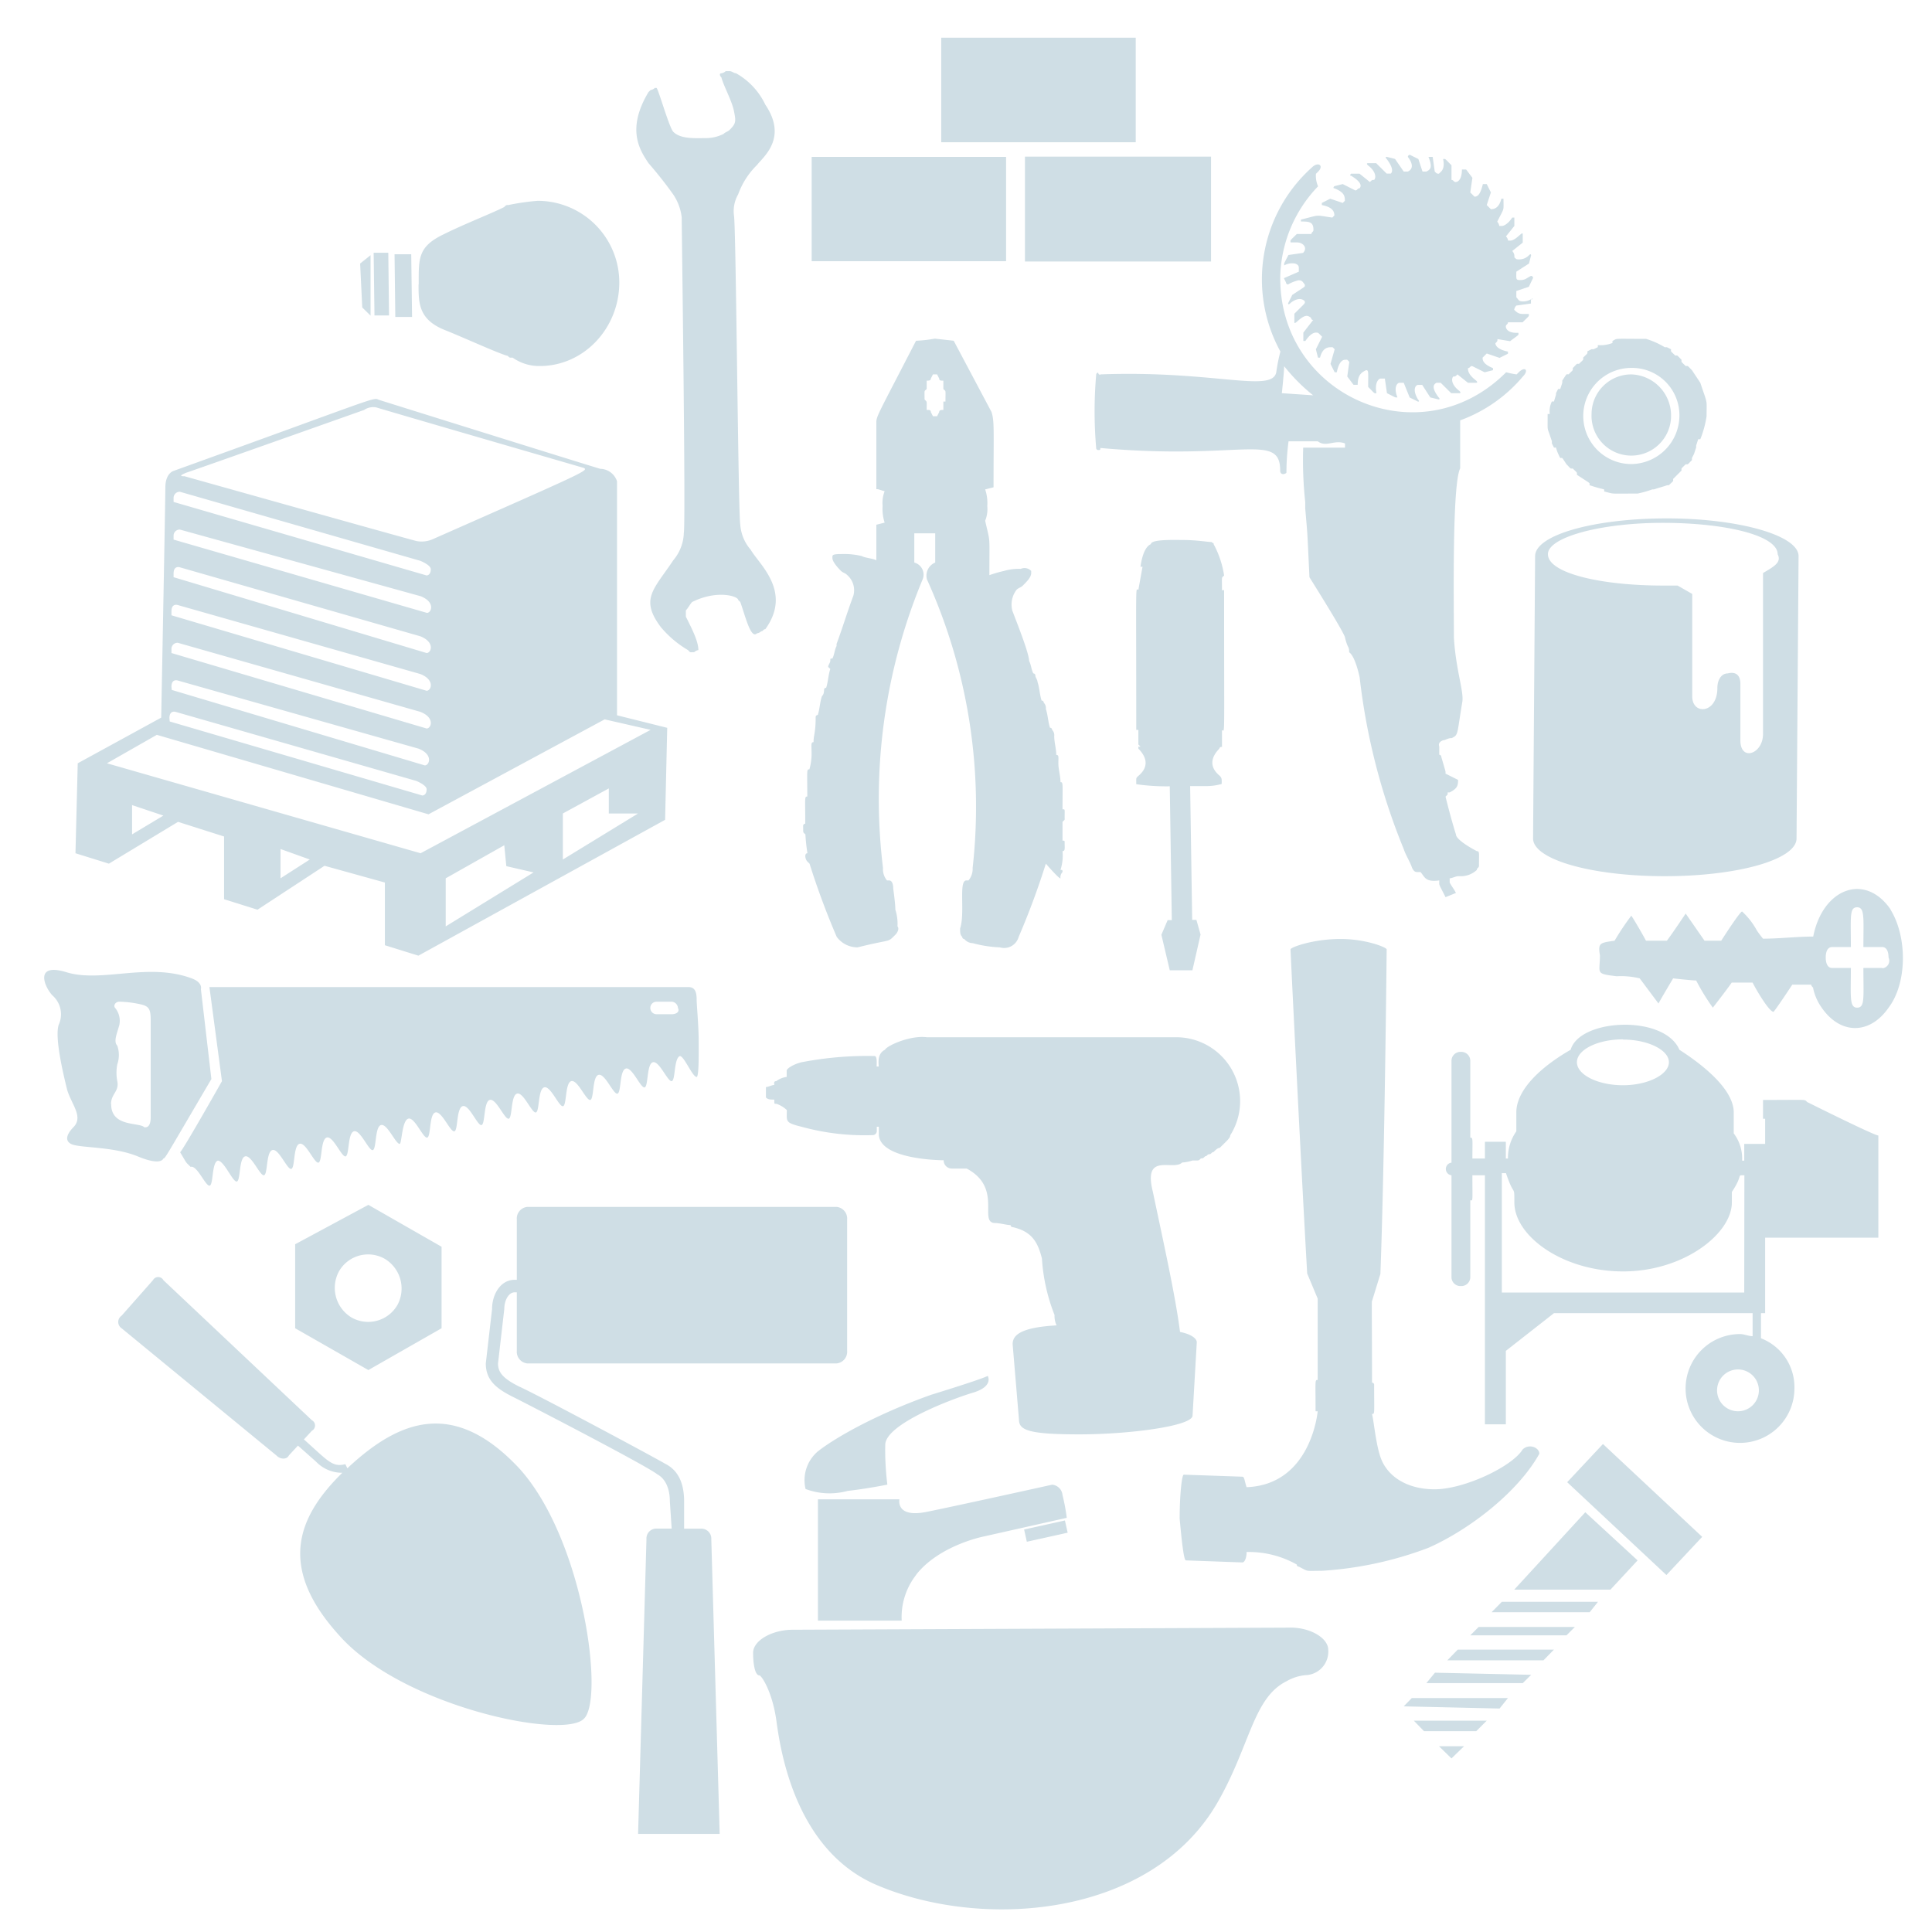 <svg id="Layer_1" data-name="Layer 1" xmlns="http://www.w3.org/2000/svg" viewBox="0 0 256 256"><defs><style>.cls-1{fill:#cfdee5;}</style></defs><title>AntsPartners_Assets2</title><path class="cls-1" d="M220.59,116.1c9.7,0,17.46-2.21,17.46-5l.27-37.41c0-2.77-8-5-17.45-5-9.7,0-17.46,2.21-17.46,5l-.27,37.41C203.14,113.89,210.89,116.1,220.59,116.1Zm-.28-46.82c8.32,0,15.24,1.66,15.24,4.16.56,1.1-.55,1.66-1.94,2.49V97.26c0,2.65-3,3.69-3,.84V90.61c0-1.1-.56-1.66-1.67-1.38-.83,0-1.38.83-1.38,1.94,0,3.41-3.33,3.61-3.33,1.11V78.7l-1.94-1.11h-1.94c-8.31,0-15.24-1.66-15.24-4.15C205.07,71.22,212,69.28,220.31,69.28ZM23.59,108.9l6.1,1.94v8.31l4.43,1.39L43,114.72l8,2.22v8.31l4.44,1.38,32.69-18,.28-12.19-6.65-1.66v-31a2.39,2.39,0,0,0-2.22-1.66c-1.94-.56-29.37-9.15-29.37-9.15-.73-.36-.08-.33-27.15,9.42,0,0-1.11.28-1.11,2.22,0,1.66-.55,30.48-.55,30.48L10.3,101.14,10,113.06l4.43,1.38Zm-6.09,1.66v-3.88l4.15,1.39Zm19.67,5.82V112.5l3.88,1.39Zm21.89,6.37v-6.37L66.82,112l.27,2.77,3.61.83Zm15.52-8.86v-6.1l6.09-3.32v3.32h3.88ZM24.7,62.63c1.66-.55,23.55-8.31,23.55-8.31A2.12,2.12,0,0,1,49.92,54c.83.28,27.43,8,27.43,8,.68.34.21.52-19.95,9.42a3.63,3.63,0,0,1-2.22.27c-1.11-.27-30.75-8.59-30.75-8.59S23.32,63.18,24.7,62.63ZM23,66a.82.82,0,0,1,.83-.84l31.86,9.15s1.39.55,1.39,1.11c0,.83-.55.83-.55.83L23,66.51Zm0,5a.81.81,0,0,1,.83-.83L55.73,79c2,.78,1.44,2.21.84,2.21L23,71.5Zm0,5c0-1.11.83-.83.83-.83l31.86,9.14c2,.79,1.44,2.22.84,2.22L23,76.48Zm-.28,5c0-1.11.83-.83.83-.83l32.14,9.14c2,.79,1.44,2.22.84,2.22l-33.81-10Zm0,5a.81.81,0,0,1,.83-.83l32.14,9.15c2,.78,1.44,2.21.84,2.21l-33.81-10Zm0,5c0-1.11.83-.83.83-.83L55.46,99.2c2,.79,1.43,2.22.83,2.22l-33.53-10Zm-.27,4.16c0-1.11.83-.83.83-.83l31.86,9.14s1.39.55,1.39,1.11c0,.83-.56.83-.56.83L22.49,95.6Zm-1.67,2.21,36,10.53L80.12,95.32l6.09,1.39L55.73,113.06,14.17,101.14ZM52.38,42l-.1-8.31,2.21,0L54.6,42Zm-2.76-.2-.11-8.31,1.94,0,.1,8.31ZM48,40.74l-.28-5.82,1.38-1.1v8Zm7.48-3.05c0-3.47-.12-5,3.32-6.65,2.77-1.38,6.37-2.77,8-3.6.27-.27.27-.27.55-.27a31.22,31.22,0,0,1,3.88-.56A10.82,10.82,0,0,1,82.06,37.42c0,6.09-4.71,11.08-10.53,11.08a6.08,6.08,0,0,1-3.6-1.11h-.28c-.28,0-.28-.28-.56-.28-1.66-.55-5.26-2.21-8-3.32C55.46,42.4,55.46,40.19,55.46,37.69Zm47.38,105.57a2.85,2.85,0,0,1,1.38-.56v-.83c0-.27.83-.83,1.94-1.11a45.66,45.66,0,0,1,9.7-.83c.37,0,.28.94.28,1.39h.27c0-.43-.23-1.69.83-2.22.28-.55,3.33-1.94,5.55-1.66h33a8.47,8.47,0,0,1,7.2,13c0,.34-.34.62-1.39,1.66-.27,0-.55.28-.83.56-.27,0-.27.28-.55.28s-.28.27-.55.27c-.28.28-.28.28-.56.28-.33.33-.21.28-1.11.28a5.75,5.75,0,0,1-1.38.27c-1.17,1.17-5.22-1.46-3.88,3.88,1.39,6.62,3,13.82,3.6,18.57,1.39.27,2.22.83,2.22,1.38l-.56,9.7c0,1.38-8.31,2.49-15,2.49s-8-.55-8-1.94l-.84-10c0-1.11.84-2.22,5.82-2.5a3,3,0,0,1-.27-1.38,24.51,24.51,0,0,1-1.67-7.48c-.55-2.22-1.38-3.6-3.88-4.16a.26.26,0,0,1-.27-.27c-.56,0-1.39-.28-2.22-.28-1.94-.28,1.11-4.71-3.6-7.21h-1.94a1.08,1.08,0,0,1-1.11-1.1s-8.31,0-8.59-3.33v-1.11h-.27v.56a.54.54,0,0,1-.56.55,31.43,31.43,0,0,1-9.42-1.11c-2.22-.55-1.94-.7-1.94-2.21a3.71,3.71,0,0,0-1.38-.83c-.28,0-.28,0-.28-.28v-.28c-.56,0-.83,0-1.11-.28v-1.38c.28,0,.83-.28,1.11-.28C102.56,143.5,102.54,143.26,102.84,143.26ZM176,218.62a3.12,3.12,0,0,1-2.77,3.33,6.12,6.12,0,0,0-2.77.83c-4.43,2.21-4.81,8.55-9.14,16.07-8.81,15.26-31.28,17-45.44,10.8-10.53-4.71-12.47-17.73-13-21.61S100.9,222,100.62,222c-.55,0-.83-1.39-.83-3s2.49-3.05,5.26-3.05l65.67-.28C173.49,215.57,176,217,176,218.62ZM94.25,203.94,95.36,243H84.55l1.11-39.06A1.3,1.3,0,0,1,87,202.55H89l-.24-3.6c0-1.66-.56-3-1.67-3.6-1.38-1.11-16.9-9.15-19.11-10.25s-3.61-2.22-3.61-4.44l.83-7.2c0-1.94,1.11-3.88,3-3.88h.28v-8a1.55,1.55,0,0,1,1.38-1.66h41a1.55,1.55,0,0,1,1.39,1.66V179a1.55,1.55,0,0,1-1.39,1.66h-41A1.55,1.55,0,0,1,68.48,179v-7.76H68.2c-.83,0-1.38,1.11-1.38,2.22l-.83,7.2c0,1.11.55,1.94,2.77,3.05,2.49,1.11,18,9.42,19.39,10.25,1.66.83,2.5,2.49,2.5,5v3.6h2.21A1.31,1.31,0,0,1,94.25,203.94Zm-25.49-9.42c8.59,9.42,11.36,30.75,8.59,33.24-2.77,2.77-24.11-1.66-32.42-11.08-8.16-9-5.56-15.65.43-21.53a4.77,4.77,0,0,1-3.48-1.47l-2.4-2.13-1.2,1.3c-.28.56-1.11.56-1.66,0L16.11,176a1,1,0,0,1,0-1.66l4.16-4.71a.78.78,0,0,1,1.38,0l19.68,18.56a.79.79,0,0,1,0,1.39l-1.06,1.15c3.24,2.89,3.76,3.71,5.49,3.28l.27.55.28-.27C53,188.14,60.17,185.37,68.76,194.52ZM39.11,164.87V176l9.7,5.54,9.7-5.54v-10.8l-9.7-5.55ZM51,166.81a4.59,4.59,0,0,1,1.67,6.09,4.47,4.47,0,0,1-6.1,1.67,4.59,4.59,0,0,1-1.66-6.1A4.45,4.45,0,0,1,51,166.81Zm-29.37-13.3c.27,0,.26-.13,6.38-10.53l-1.39-11.91s.28-.83-1.11-1.39c-5.81-2.22-11.91.56-16.62-.83-4.43-1.39-3,1.94-1.94,3.05a3.32,3.32,0,0,1,.83,3.88c-.55,1.66.56,6.37,1.11,8.59.55,1.94,2.22,3.6.83,5-.55.56-1.38,1.67-.28,2.22s5.55.28,8.87,1.66C20.27,154.06,21.38,154.06,21.65,153.51Zm-6.92-7.2c0-1.39,1.11-1.67.83-3.05a5.92,5.92,0,0,1,0-2.22,3.8,3.8,0,0,0,0-2.49c-.55-.56,0-1.67.28-2.77a2.69,2.69,0,0,0-.56-2.22c-.27-.28,0-.83.56-.83a14,14,0,0,1,2.49.28c1.39.27,1.66.55,1.66,2.21V148c0,1.38-.55,1.38-.83,1.38C18.48,148.67,14.73,149.39,14.73,146.31ZM85.93,21.62c-1.1-1.66-3-4.43,0-9.42l.28-.27a1,1,0,0,0,.56-.28H87c.28.28,1.67,5.26,2.22,5.82,1,1,3,.83,4.43.83a5.33,5.33,0,0,0,2.22-.55c.28-.28.55-.28.83-.56.83-.83.83-1.11.55-2.49s-1.38-3.33-1.66-4.44c-.27-.27-.27-.55,0-.55a1,1,0,0,0,.56-.28h.55c.28,0,.55.28.83.28a9.38,9.38,0,0,1,3.88,4.16c3,4.43-.28,6.92-1.11,8a10.41,10.41,0,0,0-2.49,3.88,4.51,4.51,0,0,0-.56,2.77c.28,1.11.56,39.62.84,41a5.68,5.68,0,0,0,1.38,3.32c1.11,1.94,5.54,5.54,1.94,10.53-.28,0-.28.28-.55.28a1,1,0,0,1-.56.27c-.83.84-1.58-2.45-2.21-4.15l-.28-.28c0-.48-2.77-1.38-6.1.28-.27.28-.55.83-.83,1.11v.83c.75,1.5,1.66,3.24,1.66,4.43a1,1,0,0,0-.55.28c-.67,0-.48.07-.83-.28a13.79,13.79,0,0,1-3.6-3.05c-2.81-3.74-.91-5,1.66-8.86a5.86,5.86,0,0,0,1.39-3.6c.27-1.39-.28-40.46-.28-41.84a6.82,6.82,0,0,0-1.11-3S87.87,23.84,85.93,21.62Zm20.79,88.94a24.53,24.53,0,0,0,.27,2.5c-.43,0-.32.78,0,1.11l.28.27a101.84,101.84,0,0,0,3.6,9.7,3.42,3.42,0,0,0,2.77,1.39c4.65-1.17,3.87-.55,5-1.67.28-.27.55-.83.28-1.11a6,6,0,0,0-.28-2.21c0-.83-.28-2.77-.28-2.77,0-.83-.27-1.11-.55-1.11h-.28A2.33,2.33,0,0,1,117,115a75.66,75.66,0,0,1,5.26-38.24,1.66,1.66,0,0,0-1.11-2.22V70.67h2.77v3.87a1.88,1.88,0,0,0-1.1,2.22A73,73,0,0,1,128.88,115a2.38,2.38,0,0,1-.55,1.66h-.28c-1.07,0-.14,4.28-.83,6.37,0,.56,0,.83.28,1.11a.27.27,0,0,0,.27.28,1.47,1.47,0,0,0,1.11.55,16,16,0,0,0,3.6.56,2,2,0,0,0,2.5-1.39,101.84,101.84,0,0,0,3.6-9.7c1.94,2.22,1.94,1.94,1.94,1.94a1,1,0,0,1,.27-.83c0-.28,0-.28-.27-.28a6.18,6.18,0,0,0,.27-2.49c.37,0,.28-.37.28-1.11,0-.28,0-.28-.28-.28V108.9c.34-.33.28-.21.28-.55,0-1.2.07-1.11-.28-1.11,0-3.47.1-3.6-.27-3.6,0-.83-.28-1.67-.28-2.5s.09-1.11-.28-1.11c0-.83-.27-1.66-.27-2.49a1,1,0,0,0-.28-.83.27.27,0,0,0-.28-.28c-.27-.83-.27-1.66-.55-2.49a1,1,0,0,0-.28-.83.27.27,0,0,0-.28-.28c-.27-.83-.27-1.66-.55-2.49,0-.28-.28-.56-.28-.83a.27.27,0,0,0-.27-.28c-.28-.56-.28-1.11-.56-1.66,0-1-1.57-4.94-2.22-6.65a3.22,3.22,0,0,1,.56-2.77c.28-.28.55-.28.83-.56.55-.55,1.11-1.11,1.11-1.66v-.28a1.23,1.23,0,0,0-1.39-.27,7,7,0,0,0-2.21.27,17.34,17.34,0,0,0-1.94.56c0-5.65.14-4.07-.56-7.21a4.07,4.07,0,0,0,.28-1.94,5.65,5.65,0,0,0-.28-2.21l1.11-.28c0-7.74.13-8.77-.28-10l-5-9.42-2.5-.28a17.36,17.36,0,0,1-2.49.28c-5.46,10.6-5.26,9.94-5.26,11.08v8.59c.36,0,.14,0,1.1.27a4.22,4.22,0,0,0-.27,1.94,5.84,5.84,0,0,0,.27,2.22l-1.1.28v4.71c-.56-.28-1.39-.28-1.94-.56a9.81,9.81,0,0,0-2.5-.27c-1.51,0-1.38.14-1.38.55s.55,1.11,1.11,1.66c.27.28.55.28.83.56a2.67,2.67,0,0,1,.83,2.77c-.83,2.21-1.39,4.15-2.22,6.37v.28c-.28.55-.28,1.11-.55,1.66-.28,0-.28,0-.28.28s-.28.55-.28.83l.28.27c-.28.84-.28,1.67-.55,2.5-.5,0-.06.61-.56,1.11-.28.83-.28,1.66-.55,2.49a.27.27,0,0,0-.28.28c0,2.14-.28,2.33-.28,3.32-.37,0-.27.38-.27,1.11a7.57,7.57,0,0,1-.28,2.49c-.39,0-.28.08-.28,3.61-.38,0-.27.07-.27,3.6a.27.27,0,0,0-.28.28C106.44,110.47,106.37,110.22,106.72,110.56Zm16.07-59V50.44c.25,0,.55,0,.55-.28l.28-.55h.55l.28.55c0,.29.23.28.55.28v1.11c.37.37.28,0,.28,1.66H125v1.11c-.26,0-.55,0-.55.28l-.28.55h-.55l-.28-.55c0-.3-.23-.28-.55-.28,0-1.33.07-1-.28-1.39h0C122.51,51.62,122.42,51.91,122.79,51.55ZM174.6,187h-.28c0-4.15-.11-4.15.28-4.15V172.07l-1.39-3.32c-.83-14.41-2.21-42.67-2.21-42.95s3-1.38,6.64-1.38c3.33,0,6.1,1.11,6.1,1.38s-.28,28.54-.83,43l-1.11,3.6c-.06-.26,0,3.25,0,10.81a.27.27,0,0,1,.28.27c0,3.85.11,3.88-.28,3.88.28,1.11.56,4.71,1.39,6.37,1.1,2.22,3.6,3.61,6.92,3.61,3.88,0,10.25-3,11.64-5.27.83-.83,2.22-.28,2.22.56-2.77,5-9.15,10-14.69,12.46a48.12,48.12,0,0,1-14.13,3.05c-2.33,0-1.65.15-3.05-.55a.27.27,0,0,1-.27-.28,12.92,12.92,0,0,0-6.65-1.66c0,.83-.28,1.38-.56,1.38l-7.48-.27c-.28,0-.55-2.5-.83-5.54,0-3,.28-5.82.55-5.82l7.76.27c.28,0,.28.56.56,1.39C173.77,196.73,174.6,187,174.6,187Zm-13-87.83c-.83.83-1.66,2.22,0,3.61.34.33.28.54.28,1.1a7.56,7.56,0,0,1-2.21.28H157.7l.27,17.73h.56l.55,1.94L158,128.57h-3l-1.11-4.71.83-1.94h.55l-.27-17.73a27.91,27.91,0,0,1-4.44-.28c0-.9-.05-.78.28-1.1,1.66-1.39.83-2.78,0-3.61v-.27c.37,0,.35.07,0-.28V96.71h-.28c0-20.63-.12-18.56.28-18.56l.55-3.05h-.27c.27-1.94.83-2.77,1.38-3,0-.66,3.16-.55,4.16-.55,1.94,0,3.32.27,3.88.27.27.28.27,0,.27.28a12.69,12.69,0,0,1,1.39,4.16c-.37.37-.28,0-.28,1.94h.28c0,20.63.12,18.56-.28,18.56v2.22A.27.27,0,0,0,161.57,99.2Zm50.8,92.17,13.15,12.3-4.74,5.06-13.15-12.3Zm-22.26,30.3,12.75.28-1.11,1.1H189ZM187.34,228H197l-1.39,1.39h-6.92Zm5.82-9.42h12.75L204.52,220H191.78ZM187.07,225h12.74l-1.11,1.39L186,226.1Zm8.86-9.42h12.75l-1.11,1.11H194.82Zm-5.26,15.8H194L192.33,233Zm19.39-31,6.93,6.38-3.6,3.88H200.64ZM199,212.25h12.74l-1.1,1.38h-13Zm-77.58-3.6a9.06,9.06,0,0,0-1.94,6.09H108.38V198.67h10.8s-.55,2.5,3.61,1.66,16.62-3.6,16.62-3.6a1.51,1.51,0,0,1,1.38,1.39,24.44,24.44,0,0,1,.56,3l-11.08,2.49S124.45,204.77,121.4,208.65Zm-14.68-11.36h0a5,5,0,0,1,1.66-5c2.49-1.94,8-5,15-7.48,7.2-2.22,7.48-2.5,7.48-2.5s.83,1.39-1.94,2.22-11.64,4.16-11.64,6.93a36.82,36.82,0,0,0,.28,5.26s-2.77.56-5.26.83A9,9,0,0,1,106.72,197.29Zm29.32,7-.36-1.62,5.41-1.2.36,1.62Zm9.74-154.63a.27.27,0,0,1-.28-.28.27.27,0,0,0-.27.28,56.08,56.08,0,0,0,0,9.7.26.26,0,0,0,.27.27c.28,0,.28,0,.28-.27,18.55,1.68,23.83-2.15,23.83,3,0,.56.55.56.83.28a31.42,31.42,0,0,1,.28-4.16h3.88c1.11.84,2.21-.27,3.6.28v.56h-5.54a51.29,51.29,0,0,0,.27,7.2v.83c.35,4.2.22,2.07.56,9.14,0,0,4.71,7.48,4.71,8,.39,1.56.55,1.08.55,1.94.83.55,1.39,3.32,1.39,3.32A85.49,85.49,0,0,0,186,112.5c.27.83.83,1.67,1.11,2.5.33.66.55.55,1.1.55.56.55.56,1.39,2.5,1.11,0,.74-.14.28.83,2.22l1.38-.56c-.27-.55-.55-.83-.83-1.38v-.56c.28,0,.83-.28,1.11-.28h.55a3.11,3.11,0,0,0,1.94-.83c0-.27.28-.27.28-.55,0-1.67.1-1.94-.28-1.94-.48-.24-2.77-1.49-2.77-2.22-.27-.83-.83-2.77-1.38-5,.33-.34.28-.21.28-.56h.27c1-.52,1.11-.86,1.11-1.66l-1.66-.83c0-.39.08,0-.56-2.22a.27.27,0,0,0-.27-.28v-1.1s-.28-.56.55-.83c.28,0,.56-.28,1.11-.28.89-.45.66-.38,1.38-4.71.28-1.39-.83-4.16-1.1-8.59,0-4.63-.25-20.29.83-22.44V55.7a19.7,19.7,0,0,0,8.31-5.81c.83-.84.28-1.39-.55-.56l-.28.28a11.88,11.88,0,0,1-1.39-.28c-11.48,11.49-30.38,3-29.92-13a17.88,17.88,0,0,1,5-11.64,3.47,3.47,0,0,1-.28-1.66l.28-.28c.83-.83,0-1.38-.83-.55a19.9,19.9,0,0,0-4.16,24.38,22.3,22.3,0,0,0-.55,2.77C168.5,52.1,160.74,49.05,145.78,49.61Zm24.38-1.11A24,24,0,0,0,174,52.38l-4.15-.28C169.89,51.82,170.16,49.05,170.16,48.5Zm32.7-8.87c.28-.27.28,0,0,0Zm0,0ZM175.15,27.17v-.28l1.11-.56,1.66.56.28-.28c0-.55,0-1.11-1.39-1.66-.27,0,0-.28,0-.28l1.11-.28,1.66.84c.28,0,.28-.28.56-.28.28-.28.28-.83-1.11-1.66-.28,0,0-.28,0-.28h1.11l1.38,1.11c.28-.28.28-.28.56-.28.27-.28.27-1.11-.83-1.94-.28-.28,0-.28,0-.28h1.1L183.74,23h.55c.28-.28.28-.83-.55-1.94-.28-.28,0-.28,0-.28l1.11.28L186,22.73h.55c.56-.27.83-.83,0-1.94a.27.27,0,0,1,.28-.27l1.11.55.55,1.66H189c.56-.27.84-.55.28-1.94h.56l.27,1.94c.28.28.28.28.56.28.27-.28.83-.55.55-1.94.37,0,.14-.14,1.11.83v1.94c.28,0,.28.28.55.28s.83-.28.83-1.66h.56l.83,1.1-.28,1.94.56.56c.55,0,.83-.56,1.11-1.67H197l.55,1.11L197,27.17l.55.55c.56,0,1.11-.28,1.39-1.39h.28c0,1.75.16,1.06-.83,3.05a1,1,0,0,1,.27.56H199c.28,0,.83-.28,1.38-1.11h.28v1.11l-1.11,1.38a1,1,0,0,1,.28.56h.28c.8,0,1.66-1.36,1.66-.84v1.11l-1.39,1.11a1,1,0,0,1,.28.83c.28.28.28.28.56.28a1.79,1.79,0,0,0,1.38-.55c.28-.28.28,0,.28,0l-.28,1.1L200.92,36c0,1-.1,1.11.55,1.11s.83-.28,1.39-.55a.27.27,0,0,1,.28.27L202.58,38l-1.66.56v.83c.28.27.28.55.83.55a2.09,2.09,0,0,0,1.11-.28v.56l-1.94.27a1,1,0,0,0-.28.56c.64.64.82.55,1.94.55,0,.37.14.14-.83,1.11h-1.94c0,.28-.28.28-.28.56s.28.83,1.39.83h.28c0,.36.18.14-1.11,1.11l-1.67-.28c0,.28,0,.28-.27.55,0,.28.27.83,1.66,1.11v.28l-1.11.55L197,46.84l-.55.55c0,.28,0,.83,1.38,1.39v.27l-1.11.28-1.66-.83c-.28,0-.28.28-.55.28,0,.27,0,.83,1.1,1.66.28.28,0,.28,0,.28h-1.1l-1.39-1.11c-.28.28-.28.28-.55.28-.28.27-.28,1.1.83,1.93.27.28,0,.28,0,.28h-1.11l-1.39-1.38h-.55c-.55.27-.55.83.28,1.94.27.27,0,.27,0,.27l-1.11-.27L188.45,51h-.55c-.28,0-.83.56,0,1.94.27.28,0,.28,0,.28l-1.11-.55L186,50.72h-.56c-.27,0-.83.55-.27,1.94-.37,0-.09.09-1.39-.56l-.28-1.94h-.55c-.28,0-.83.56-.56,1.94-.36,0-.13.14-1.1-.83,0-2,.08-2.22-.28-2.22-.55.28-1.11.56-1.11,1.94h-.55l-.83-1.1.27-1.94c-.33-.34-.2-.28-.55-.28s-.83.28-1.11,1.66h-.28l-.55-1.11.55-1.94c-.33-.33-.2-.27-.55-.27-.55,0-1.11.27-1.39,1.38h-.27l-.28-1.11.83-1.66c-.56-.56-.5-.55-.83-.55s-.83.27-1.39,1.11h-.27V44.07L174,42.4a.26.26,0,0,1-.27-.27,1,1,0,0,0-.56-.28c-.8,0-1.66,1.35-1.66.83V41.57c1.61-1.61,1.38-1.29,1.38-1.66-.65-.66-1.64,0-1.93.28s-.28,0-.28,0l.55-1.11c1.93-1.29,1.66-1,1.66-1.39-.27-.27-.27-.55-.83-.55a4.86,4.86,0,0,0-1.38.55.27.27,0,0,1-.28-.27l-.28-.56L172.1,36v-.55c0-.28-.27-.56-.83-.56a2.11,2.11,0,0,0-1.11.28c0-.37-.09-.09.56-1.38l1.94-.28c.64-.64.05-1.39-.83-1.39H171c0-.37-.14-.14.83-1.11h1.94c0-.27.27-.27.27-.55,0-1.07-.56-1.11-1.66-1.11V29.1c2.66-.66,1.71-.62,4.16-.27l.27-.28C176.81,28,176.54,27.44,175.15,27.17Zm58.46,118.58v2.49h.28v3.33h-2.77v2.22h-.28a5.54,5.54,0,0,0-1.11-3.61v-2.77c0-2.77-3.32-5.81-7.2-8.31-2-4.69-13.22-4.15-14.41,0-3.88,2.22-7.2,5.27-7.2,8.31v2.5a6.1,6.1,0,0,0-1.11,3.6h-.28v-2.22h-2.77v2.22H195.1c0-2.59.1-2.77-.28-2.77V140.49a1.19,1.19,0,0,0-1.11-1.11h-.27a1.19,1.19,0,0,0-1.11,1.11v13.57a.84.84,0,0,0,0,1.67V169.3a1.19,1.19,0,0,0,1.11,1.11h.27a1.19,1.19,0,0,0,1.11-1.11V159.05c.37,0,.28.35.28-3.32h1.66v33h2.77V179l6.38-5h26.32v3.05c-.56,0-1.11-.28-1.66-.28a7.21,7.21,0,1,0,7.2,7.21,6.93,6.93,0,0,0-4.43-6.65V174h.55V164h15V150.46c-.55,0-9.42-4.43-9.42-4.43C239,145.64,239.87,145.75,233.61,145.75Zm-18.56-8c3.32,0,6.09,1.38,6.09,3s-2.77,3.05-6.09,3.05-6.1-1.38-6.1-3.05S211.72,137.72,215.05,137.72Zm16.07,33.52H199V155.45h.55c1.12,3.34,1.11,1.42,1.11,3.88,0,4.43,6.37,9.14,14.41,9.14s14.41-5,14.41-9.14v-1.39c1.58-2.37.57-2.21,1.66-2.21ZM230.29,187a2.77,2.77,0,1,1,2.77-2.77A2.77,2.77,0,0,1,230.29,187ZM210.89,54.87a5.26,5.26,0,0,1,5.27-5.26,5.44,5.44,0,0,1,5.26,5.26,5.27,5.27,0,1,1-10.53,0Zm-5.26,3.88.28.56c.52,0,0-.21.83,1.38.37,0,.16-.16.83.83.66.67.46.56.83.56.66.66.55.46.55.83,1.94,1.29,1.67,1,1.67,1.38,2.23.75,1.94.37,1.94.83,1.47.37.48.28,4.43.28a14.06,14.06,0,0,0,1.94-.55c.37,0,.14,0,1.11-.28s.74-.28,1.1-.28c.67-.66.56-.46.56-.83l1.11-1.11c0-.37-.11-.16.55-.83.37,0,.17.11.83-.55,0-.35-.05-.17.28-.83.32-1,.28-.74.28-1.11l.27-.83h.28a13.55,13.55,0,0,0,.83-3.05c0-2.39.18-1.4-.83-4.43l-1.11-1.67c-.66-.66-.46-.55-.83-.55-.66-.66-.55-.46-.55-.83-.67-.67-.46-.56-.83-.56-.67-.66-.56-.46-.56-.83-.66-.33-.48-.27-.83-.27a10.67,10.67,0,0,0-2.49-1.11c-4.5,0-3.7-.1-4.44.28v.27a4.45,4.45,0,0,1-1.94.28V46c-.66.33-.48.27-.83.27l-.55.28c0,.36.09.18-.56.83,0,.37.12.17-.55.83-.37,0-.17-.11-.83.56,0,.37.11.16-.55.83-.37,0-.17-.17-.84.83,0,.37.05.14-.27,1.11h-.28l-.28.55c0,.37,0,.14-.27,1.11h-.28a2.91,2.91,0,0,0-.28,1.66h-.28c0,2.33-.07,1.73.28,2.77S205.63,58.38,205.63,58.75Zm10.53-10a6.27,6.27,0,0,1,6.37,6.37,6.44,6.44,0,0,1-6.37,6.37,6.37,6.37,0,1,1,0-12.74Zm-80.35-28h24.66V34.65H135.81Zm-2.5,13.86H107.55V20.79h25.76Zm117.2,85.89c-3.4-4.92-9-2.77-10.25,3.6-2.21,0-4.43.28-6.65.28a12.62,12.62,0,0,1-.83-1.11,9.61,9.61,0,0,0-1.94-2.49c-.27,0-2.21,3-2.77,3.87h-2.21l-2.5-3.6s-1.66,2.5-2.49,3.6H218.1c-.28-.55-1.39-2.49-1.94-3.32a34.54,34.54,0,0,0-2.22,3.32c-1.94.28-2.22.28-1.94,1.94,0,2.43-.68,2.41,2.22,2.77a10.32,10.32,0,0,1,3.05.28l2.49,3.33c.28-.56,1.94-3.33,1.94-3.33s2.49.28,3.05.28a28.52,28.52,0,0,0,2.21,3.6s1.94-2.49,2.5-3.32h2.77c.55,1.1,2.21,3.87,2.77,3.87.28-.27,1.94-2.77,2.49-3.6H240c0,.28.27.28.27.56a6.93,6.93,0,0,0,1.11,2.49c2.49,3.6,6.37,3.6,8.87,0C252.73,130.24,252.73,124.14,250.51,120.54Zm-1.1,7.76h-2.5c0,3.95.22,5.26-.83,5.26s-.83-1.46-.83-5.26h-2.49c-.56,0-.84-.56-.84-1.39s.28-1.38.84-1.38h2.49c0-4-.21-5.27.83-5.27s.83,1.46.83,5.27h2.5c.55,0,.83.55.83,1.38A1,1,0,0,1,249.41,128.3ZM60.17,149.91c.55,0,.27-3,1.11-3.33s1.94,2.5,2.49,2.5.28-3.05,1.11-3.33,1.94,2.49,2.49,2.49.28-3,1.11-3.32,1.94,2.49,2.49,2.49.28-3,1.11-3.32,1.94,2.49,2.49,2.49.28-3.05,1.11-3.32,1.94,2.49,2.5,2.49.27-3.05,1.11-3.32,1.93,2.49,2.49,2.49.28-3,1.11-3.32,1.94,2.49,2.49,2.49.28-3.05,1.11-3.33,1.94,2.5,2.49,2.5.28-3,1.11-3.33c.56,0,1.66,2.77,2.22,2.77.33,0,.27-3.69.27-4.71h0c0-2.05-.27-4.83-.27-5.54,0-1.11-.28-1.66-1.11-1.66H27.75l1.66,12.47s-5,8.86-5.54,9.42c1,1.68.69,1.24,1.39,1.94.83-.28,1.94,2.49,2.49,2.49s.28-3.05,1.11-3.32c.83,0,1.94,2.77,2.49,2.77s.28-3.05,1.11-3.33,1.94,2.5,2.49,2.5.28-3,1.11-3.33,1.94,2.49,2.5,2.49.27-3,1.1-3.32,1.94,2.49,2.5,2.49.28-3,1.11-3.32,1.94,2.49,2.49,2.49.28-3,1.11-3.32,1.94,2.49,2.49,2.49.28-3.05,1.11-3.32,1.94,2.49,2.49,2.49c.28,0,.28-3,1.11-3.33s1.94,2.5,2.5,2.5.27-3.05,1.1-3.33S59.61,149.91,60.17,149.91ZM87,132.73H89a.88.88,0,0,1,.83.83c.28.55-.27.83-.83.83H87a.83.83,0,0,1,0-1.66ZM150.49,18.85H124.72V5h25.77Z"/></svg>